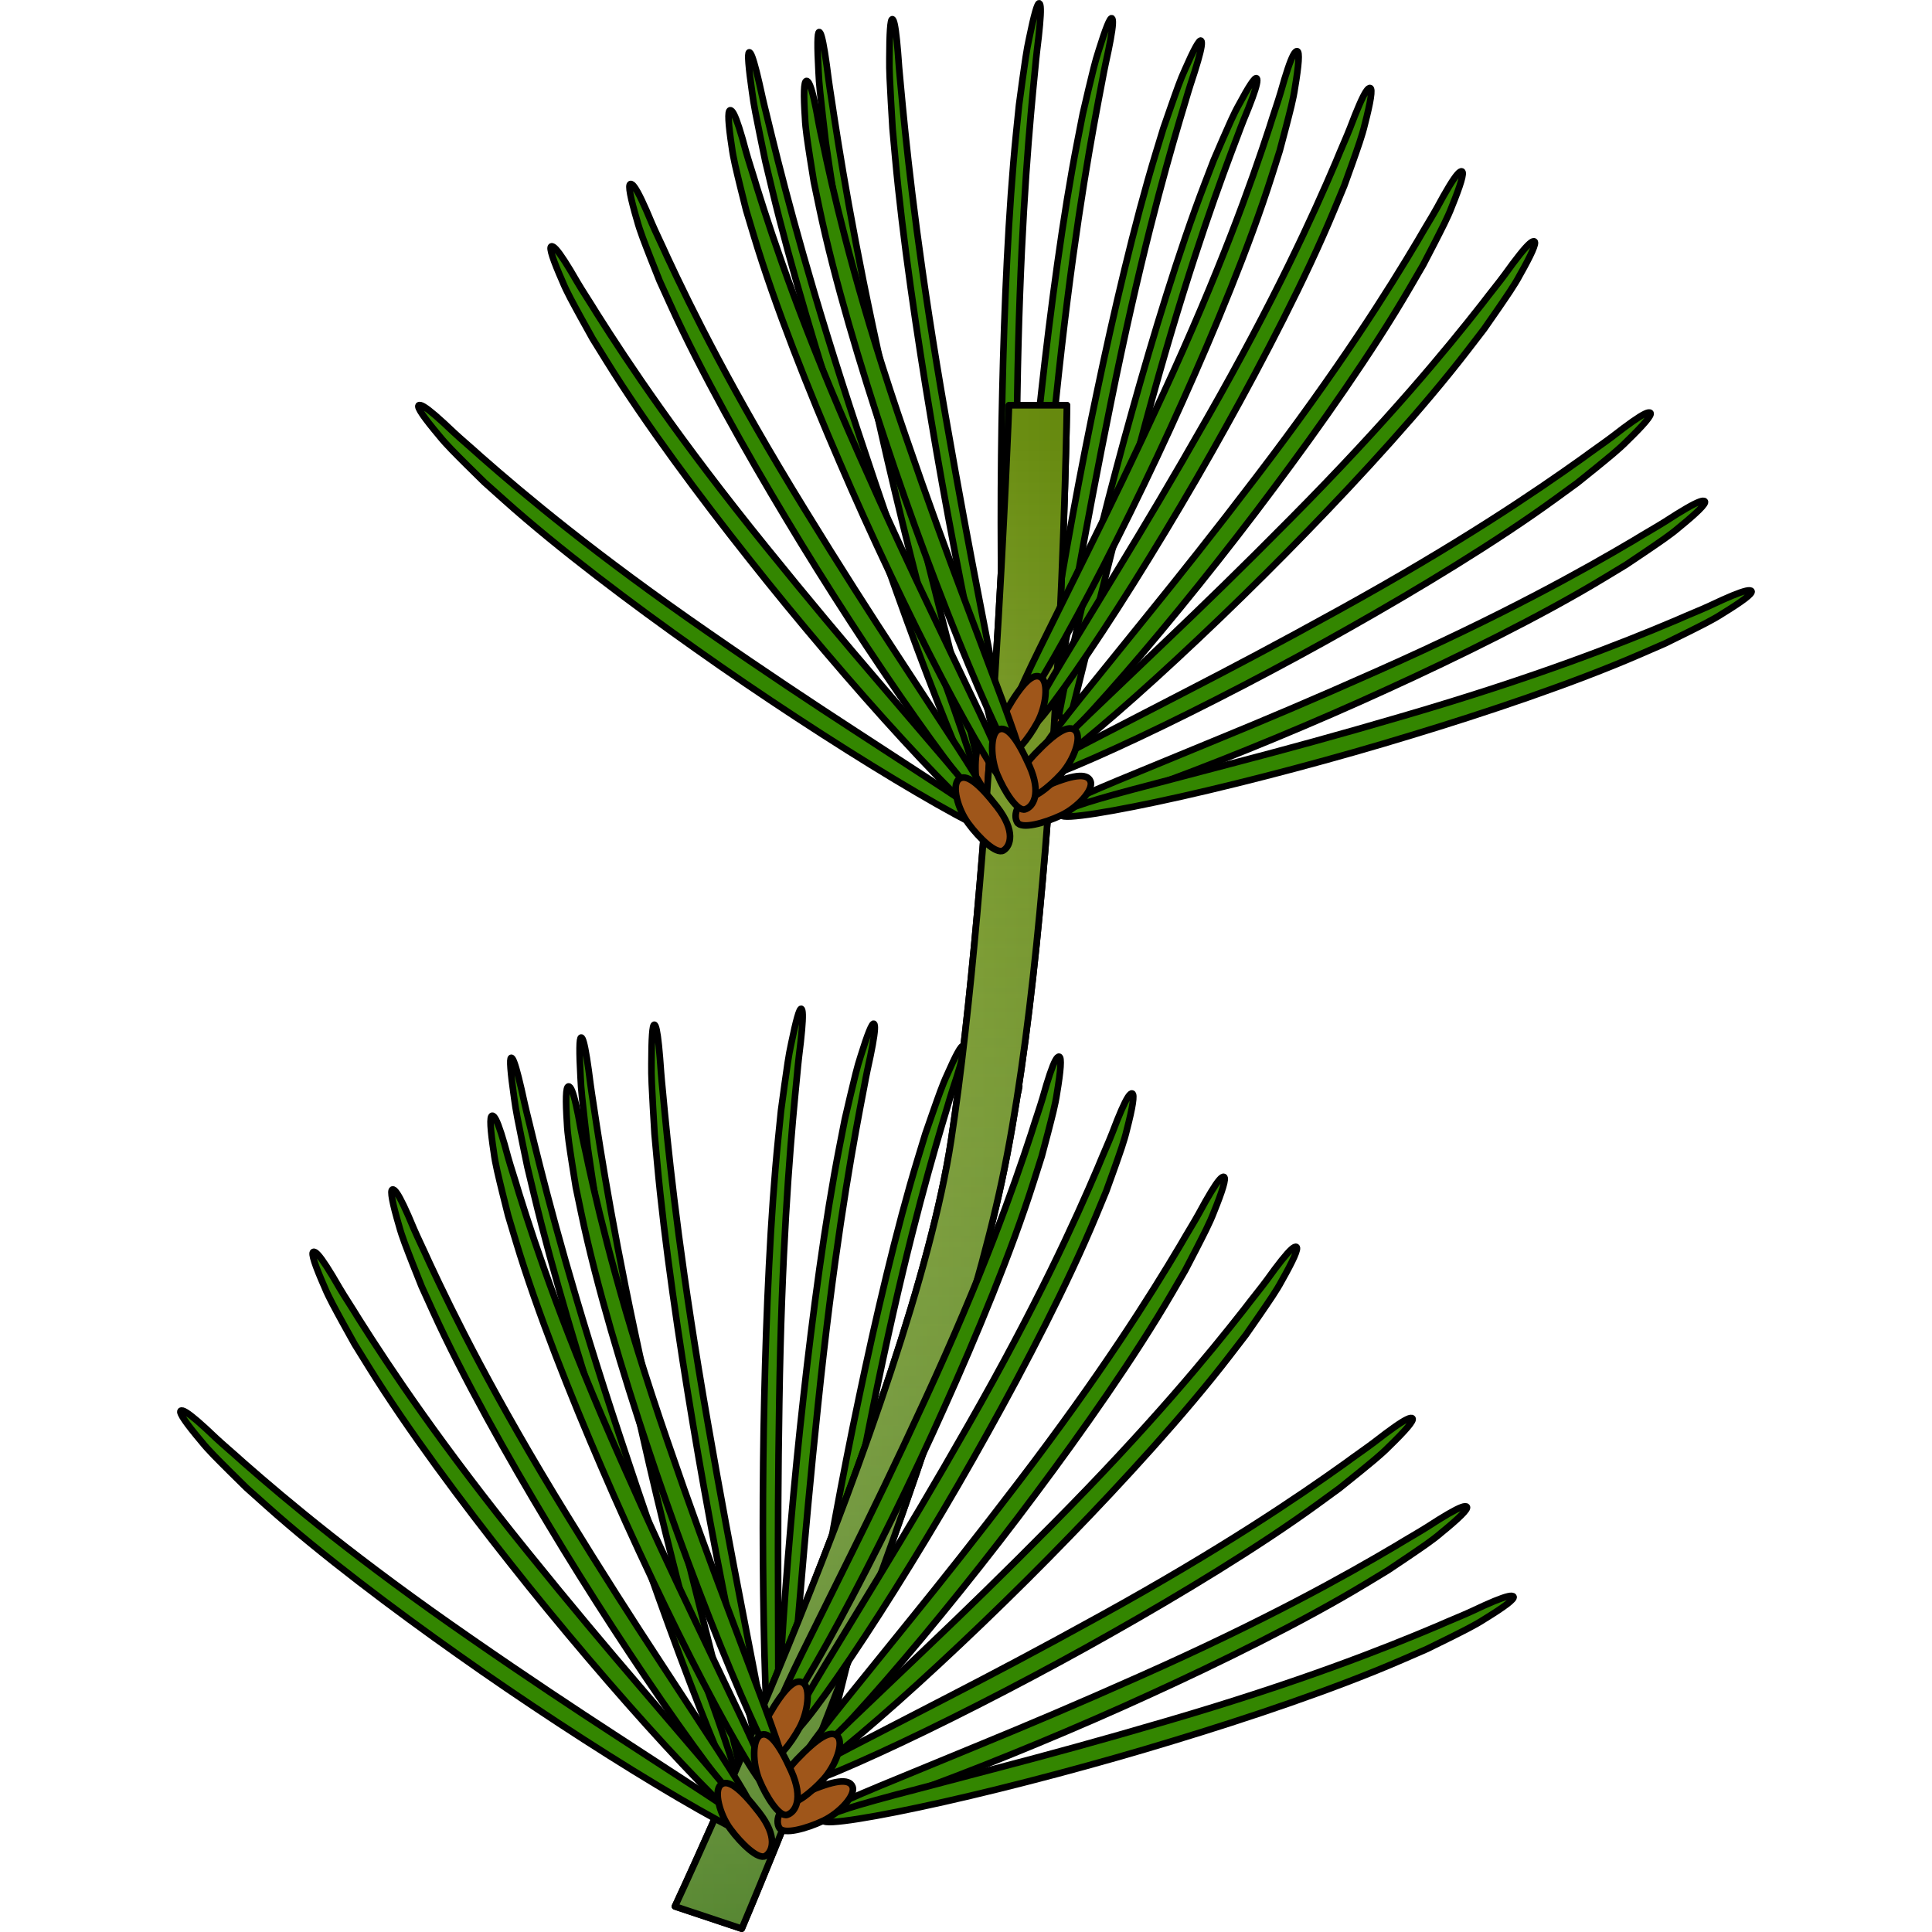 <?xml version="1.0" encoding="utf-8"?>
<!-- Created by: Science Figures, www.sciencefigures.org, Generator: Science Figures Editor -->
<!DOCTYPE svg PUBLIC "-//W3C//DTD SVG 1.1//EN" "http://www.w3.org/Graphics/SVG/1.1/DTD/svg11.dtd">
<svg version="1.1" id="Layer_1" xmlns="http://www.w3.org/2000/svg" xmlns:xlink="http://www.w3.org/1999/xlink" 
	 width="800px" height="800px" viewBox="0 0 238.033 291.453" enable-background="new 0 0 238.033 291.453"
	 xml:space="preserve">
<g>
	<g>
		<path fill="#338600" stroke="#000000" stroke-miterlimit="10" d="M96.18,267.533c0.483,0.295,1.416-2.563,3.445-10.622
			c1.006-4.044,2.326-9.344,4.027-16.189c1.696-6.845,3.82-15.195,6.551-25.228c5.444-20.087,9.943-32.831,12.876-40.662
			c0.753-1.938,1.35-3.638,1.903-5.009c0.563-1.353,1.006-2.469,1.334-3.364c0.655-1.795,0.855-2.718,0.659-2.953
			c-0.243-0.29-1.218,1.22-2.696,3.98c-0.77,1.354-1.532,3.139-2.414,5.146c-0.434,1.008-0.895,2.069-1.375,3.183
			c-0.441,1.15-0.897,2.354-1.375,3.589c-3.814,9.928-7.833,23.137-10.947,34.295c-3.165,11.24-6.489,24.501-8.813,35.073
			C97.03,259.351,95.672,267.221,96.18,267.533z"/>
		<path fill="#338600" stroke="#000000" stroke-miterlimit="10" d="M94.142,266.376c0.496,0.236,1.253-2.757,2.796-11.121
			c0.759-4.193,1.758-9.695,3.045-16.792c1.279-7.101,2.9-15.771,5.021-26.204c4.221-20.897,7.936-34.291,10.382-42.543
			c0.635-2.042,1.125-3.831,1.592-5.279c0.48-1.436,0.852-2.616,1.125-3.561c0.544-1.885,0.687-2.835,0.48-3.047
			c-0.258-0.265-1.134,1.38-2.436,4.351c-0.68,1.457-1.332,3.353-2.085,5.481c-0.373,1.07-0.768,2.199-1.175,3.38
			c-0.372,1.214-0.756,2.479-1.155,3.788c-3.196,10.472-6.404,24.269-8.84,35.887c-2.483,11.706-5.001,25.469-6.691,36.396
			C94.509,258.046,93.619,266.128,94.142,266.376z"/>
		<path fill="#338600" stroke="#000000" stroke-miterlimit="10" d="M90.898,268.416c0.506,0.133,0.978-3.022,1.74-11.736
			c0.372-4.365,0.858-10.094,1.485-17.483c0.622-7.392,1.43-16.428,2.577-27.34c2.266-21.842,4.703-36.044,6.362-44.825
			c0.436-2.183,0.758-4.08,1.085-5.628c0.342-1.539,0.603-2.797,0.782-3.799c0.364-2.005,0.421-2.991,0.2-3.161
			c-0.275-0.214-0.986,1.614-1.994,4.858c-0.538,1.604-1.001,3.637-1.553,5.931c-0.266,1.148-0.55,2.361-0.847,3.632
			c-0.255,1.294-0.515,2.644-0.791,4.036c-2.192,11.164-4.102,25.672-5.448,37.834c-1.385,12.26-2.624,26.592-3.3,37.913
			C90.515,259.969,90.366,268.272,90.898,268.416z"/>
		<path fill="#338600" stroke="#000000" stroke-miterlimit="10" d="M90.017,269.465c0.506,0.041,0.699-3.226,0.699-12.127
			c-0.011-4.458-0.026-10.308-0.045-17.857c-0.026-7.543-0.008-16.779,0.178-27.967c0.346-22.383,1.516-37.125,2.386-46.271
			c0.241-2.279,0.39-4.248,0.581-5.865c0.204-1.614,0.348-2.926,0.44-3.971c0.182-2.085,0.155-3.084-0.079-3.214
			c-0.287-0.161-0.823,1.814-1.531,5.271c-0.391,1.713-0.67,3.853-1.013,6.259c-0.163,1.207-0.335,2.481-0.52,3.813
			c-0.135,1.351-0.276,2.756-0.427,4.21c-1.188,11.642-1.813,26.589-2.091,39.069c-0.304,12.587-0.287,27.228,0.022,38.731
			C88.919,261.058,89.484,269.425,90.017,269.465z"/>
		<path fill="#9F561A" stroke="#000000" stroke-miterlimit="10" d="M93.858,271.915c0.83,0.655,2.492,0.192,3.425-4.487
			c0.933-4.683,0.951-7.205-0.041-7.7c-0.987-0.494-2.663,2.292-3.254,5.01C93.395,267.45,93.03,271.256,93.858,271.915z"/>
		<path fill="#338600" stroke="#000000" stroke-miterlimit="10" d="M90.198,272.233c0.479-0.184,0.043-3.484-1.633-12.284
			c-0.848-4.402-1.962-10.175-3.403-17.623c-1.444-7.442-3.166-16.578-5.098-27.705c-3.89-22.271-5.576-37.329-6.489-46.741
			c-0.203-2.352-0.433-4.361-0.562-6.042c-0.117-1.677-0.226-3.038-0.338-4.107c-0.221-2.138-0.438-3.119-0.676-3.146
			c-0.297-0.032-0.426,2.147-0.436,5.863c-0.039,1.858,0.1,4.087,0.235,6.612c0.075,1.262,0.152,2.597,0.235,3.992
			c0.126,1.39,0.261,2.84,0.394,4.339c1.087,12.011,3.317,27.045,5.406,39.495c2.09,12.565,4.86,27.025,7.31,38.258
			C87.596,264.39,89.694,272.419,90.198,272.233z"/>
		<path fill="#338600" stroke="#000000" stroke-miterlimit="10" d="M85.692,272.387c0.464-0.242-0.157-3.506-2.316-12.131
			c-1.093-4.309-2.526-9.971-4.374-17.267c-1.854-7.298-4.078-16.252-6.623-27.188c-5.123-21.873-7.654-36.791-9.095-46.124
			c-0.335-2.338-0.677-4.33-0.901-6c-0.209-1.675-0.399-3.025-0.57-4.086c-0.341-2.121-0.61-3.078-0.847-3.072
			c-0.296,0-0.3,2.211-0.095,5.947c0.068,1.872,0.335,4.097,0.614,6.613c0.145,1.264,0.298,2.589,0.46,3.979
			c0.206,1.387,0.418,2.826,0.638,4.313c1.76,11.93,4.829,26.75,7.61,38.988c2.781,12.363,6.346,26.531,9.412,37.506
			C82.671,264.847,85.205,272.64,85.692,272.387z"/>
		<path fill="#338600" stroke="#000000" stroke-miterlimit="10" d="M84.898,271.001c0.43-0.338-0.466-3.493-3.344-11.724
			c-1.452-4.114-3.355-9.505-5.813-16.462c-2.46-6.956-5.433-15.506-8.896-25.976c-6.956-20.94-10.755-35.421-12.996-44.508
			c-0.536-2.281-1.047-4.213-1.415-5.845c-0.354-1.639-0.66-2.961-0.919-3.991c-0.522-2.062-0.87-2.967-1.105-2.918
			c-0.288,0.064-0.094,2.286,0.438,5.997c0.232,1.868,0.691,4.048,1.19,6.521c0.255,1.242,0.522,2.542,0.805,3.904
			c0.321,1.352,0.658,2.752,1.007,4.203c2.785,11.63,7.101,25.901,10.908,37.637c3.819,11.856,8.569,25.371,12.541,35.78
			C81.271,264.03,84.444,271.35,84.898,271.001z"/>
		<path fill="#9F561A" stroke="#000000" stroke-miterlimit="10" d="M87.672,277.43c0.879-0.168,1.934-2.061,0.778-6.949
			c-1.158-4.886-2.143-7.086-3.075-6.63c-0.934,0.457-1.079,4.371-0.447,7.258C85.559,273.984,86.794,277.608,87.672,277.43z"/>
		<path fill="#9F561A" stroke="#000000" stroke-miterlimit="10" d="M89.164,274.017c0.89,0.358,2.392-0.696,2.541-5.688
			c0.147-4.99-0.23-7.511-1.247-7.651c-1.014-0.14-2.166,3.228-2.301,6.147C88.022,269.742,88.275,273.657,89.164,274.017z"/>
	</g>
	<g>
		<path fill="#338600" stroke="#000000" stroke-miterlimit="10" d="M132.08,115.851c0.484,0.293,1.417-2.565,3.446-10.624
			c1.005-4.043,2.327-9.344,4.026-16.189c1.698-6.842,3.819-15.193,6.553-25.226c5.441-20.087,9.941-32.833,12.873-40.662
			c0.754-1.937,1.354-3.639,1.903-5.008c0.565-1.354,1.009-2.471,1.335-3.367c0.657-1.794,0.857-2.717,0.657-2.952
			c-0.242-0.291-1.217,1.218-2.692,3.98c-0.771,1.354-1.531,3.141-2.414,5.146c-0.437,1.008-0.895,2.072-1.374,3.184
			c-0.443,1.151-0.9,2.354-1.377,3.589c-3.816,9.928-7.834,23.137-10.946,34.295c-3.167,11.238-6.491,24.5-8.815,35.073
			C132.93,107.669,131.571,115.537,132.08,115.851z"/>
		<path fill="#338600" stroke="#000000" stroke-miterlimit="10" d="M130.043,114.693c0.496,0.235,1.252-2.756,2.796-11.123
			c0.76-4.19,1.759-9.694,3.044-16.79c1.282-7.101,2.902-15.77,5.021-26.203c4.225-20.9,7.936-34.292,10.383-42.544
			c0.638-2.043,1.126-3.834,1.593-5.279c0.479-1.439,0.853-2.62,1.123-3.561c0.547-1.886,0.688-2.837,0.482-3.046
			c-0.259-0.268-1.135,1.377-2.436,4.349c-0.683,1.459-1.332,3.353-2.085,5.484c-0.371,1.07-0.768,2.195-1.174,3.379
			c-0.375,1.213-0.76,2.478-1.156,3.785c-3.194,10.474-6.405,24.272-8.84,35.889c-2.484,11.705-5.003,25.469-6.694,36.396
			C130.41,106.362,129.521,114.446,130.043,114.693z"/>
		<path fill="#338600" stroke="#000000" stroke-miterlimit="10" d="M126.8,116.733c0.504,0.133,0.975-3.022,1.74-11.736
			c0.369-4.366,0.855-10.094,1.481-17.484c0.622-7.392,1.433-16.428,2.58-27.338c2.267-21.842,4.701-36.046,6.362-44.827
			c0.436-2.182,0.756-4.082,1.085-5.628c0.342-1.537,0.6-2.796,0.781-3.8c0.365-2.001,0.421-2.991,0.199-3.157
			c-0.277-0.216-0.983,1.614-1.992,4.858c-0.538,1.603-1.003,3.637-1.557,5.929c-0.263,1.148-0.55,2.363-0.846,3.631
			c-0.255,1.295-0.513,2.646-0.789,4.037c-2.192,11.164-4.102,25.672-5.449,37.834c-1.386,12.26-2.622,26.593-3.301,37.915
			C126.415,108.287,126.268,116.589,126.8,116.733z"/>
		<path fill="#338600" stroke="#000000" stroke-miterlimit="10" d="M125.918,117.783c0.507,0.04,0.697-3.227,0.697-12.128
			c-0.012-4.458-0.024-10.308-0.043-17.857c-0.028-7.544-0.009-16.782,0.178-27.967c0.346-22.383,1.514-37.125,2.383-46.273
			c0.243-2.277,0.391-4.247,0.585-5.863c0.203-1.614,0.347-2.926,0.437-3.971c0.185-2.086,0.157-3.085-0.076-3.213
			c-0.286-0.161-0.824,1.816-1.532,5.27c-0.391,1.714-0.67,3.852-1.015,6.259c-0.163,1.208-0.335,2.481-0.517,3.814
			c-0.139,1.35-0.28,2.755-0.43,4.207c-1.185,11.644-1.811,26.591-2.088,39.073c-0.304,12.587-0.288,27.226,0.019,38.731
			C124.819,109.374,125.386,117.742,125.918,117.783z"/>
		<path fill="#9F561A" stroke="#000000" stroke-miterlimit="10" d="M129.758,120.232c0.83,0.655,2.491,0.192,3.425-4.489
			c0.933-4.681,0.95-7.204-0.039-7.699c-0.987-0.495-2.663,2.292-3.257,5.011C129.294,115.768,128.931,119.574,129.758,120.232z"/>
		<path fill="#338600" stroke="#000000" stroke-miterlimit="10" d="M126.099,120.549c0.48-0.181,0.043-3.484-1.633-12.283
			c-0.848-4.4-1.961-10.174-3.403-17.621c-1.442-7.444-3.164-16.579-5.097-27.708c-3.892-22.269-5.578-37.331-6.49-46.74
			c-0.203-2.352-0.431-4.361-0.561-6.041c-0.118-1.679-0.227-3.04-0.34-4.109c-0.22-2.138-0.436-3.119-0.674-3.146
			c-0.298-0.033-0.428,2.147-0.437,5.863c-0.039,1.858,0.102,4.088,0.236,6.612c0.077,1.262,0.153,2.595,0.236,3.992
			c0.127,1.39,0.26,2.84,0.394,4.338c1.086,12.011,3.316,27.046,5.407,39.495c2.088,12.566,4.857,27.025,7.307,38.258
			C123.494,112.708,125.595,120.736,126.099,120.549z"/>
		<path fill="#338600" stroke="#000000" stroke-miterlimit="10" d="M121.595,120.706c0.461-0.247-0.157-3.507-2.319-12.133
			c-1.091-4.311-2.525-9.969-4.373-17.267c-1.855-7.296-4.079-16.251-6.624-27.186c-5.123-21.873-7.653-36.791-9.094-46.126
			c-0.334-2.339-0.678-4.331-0.9-6.001c-0.21-1.675-0.401-3.026-0.57-4.084c-0.343-2.122-0.612-3.076-0.848-3.072
			c-0.296,0.002-0.298,2.211-0.095,5.947c0.068,1.873,0.335,4.097,0.616,6.615c0.144,1.26,0.298,2.589,0.46,3.978
			c0.206,1.385,0.418,2.825,0.637,4.314c1.761,11.926,4.829,26.749,7.609,38.986c2.783,12.364,6.348,26.532,9.413,37.506
			C118.571,113.164,121.106,120.955,121.595,120.706z"/>
		<path fill="#338600" stroke="#000000" stroke-miterlimit="10" d="M120.798,119.317c0.431-0.336-0.467-3.495-3.344-11.722
			c-1.452-4.114-3.354-9.505-5.814-16.463c-2.458-6.956-5.431-15.507-8.895-25.976C95.789,44.218,91.99,29.736,89.75,20.648
			c-0.535-2.282-1.048-4.212-1.416-5.845c-0.353-1.637-0.658-2.959-0.918-3.993c-0.524-2.06-0.871-2.963-1.105-2.916
			c-0.288,0.063-0.095,2.286,0.438,5.997c0.232,1.868,0.69,4.048,1.188,6.521c0.255,1.239,0.522,2.54,0.805,3.905
			c0.321,1.35,0.66,2.75,1.007,4.203c2.786,11.628,7.101,25.901,10.909,37.637c3.817,11.854,8.567,25.369,12.541,35.78
			C117.172,112.348,120.347,119.666,120.798,119.317z"/>
		<path fill="#9F561A" stroke="#000000" stroke-miterlimit="10" d="M123.575,125.748c0.875-0.169,1.931-2.06,0.777-6.952
			c-1.158-4.883-2.146-7.087-3.075-6.629c-0.937,0.457-1.082,4.372-0.448,7.259C121.459,122.303,122.695,125.925,123.575,125.748z"
			/>
		<path fill="#9F561A" stroke="#000000" stroke-miterlimit="10" d="M125.066,122.335c0.888,0.358,2.392-0.696,2.539-5.689
			c0.147-4.989-0.231-7.512-1.248-7.651c-1.012-0.138-2.164,3.229-2.3,6.146C123.922,118.058,124.174,121.973,125.066,122.335z"/>
	</g>
	<g>
		<path fill="#C3D993" stroke="#000000" stroke-linecap="round" stroke-linejoin="round" stroke-miterlimit="10" d="M134.24,61.134
			c0,0-1.082,76.026-9.817,117.017c-8.737,40.991-39.235,112.802-39.235,112.802l-10.079-3.359c0,0,35.616-75.932,41.662-115.582
			c6.05-39.647,8.737-110.877,8.737-110.877H134.24z"/>
		<linearGradient id="SVGID_1_" gradientUnits="userSpaceOnUse" x1="75.109" y1="176.044" x2="134.24" y2="176.044">
			<stop  offset="0" style="stop-color:#88AB26"/>
			<stop  offset="1" style="stop-color:#64880C"/>
		</linearGradient>
		<path fill="url(#SVGID_1_)" d="M134.24,61.134c0,0-1.082,76.026-9.817,117.017c-8.737,40.991-39.235,112.802-39.235,112.802
			l-10.079-3.359c0,0,35.616-75.932,41.662-115.582c6.05-39.647,8.737-110.877,8.737-110.877H134.24z"/>
		<linearGradient id="SVGID_2_" gradientUnits="userSpaceOnUse" x1="104.674" y1="61.134" x2="104.674" y2="290.954">
			<stop  offset="0" style="stop-color:#FFFFFF;stop-opacity:0"/>
			<stop  offset="1" style="stop-color:#3B723E"/>
		</linearGradient>
		<path opacity="0.6" fill="url(#SVGID_2_)" d="M134.24,61.134c0,0-1.082,76.026-9.817,117.017
			c-8.737,40.991-39.235,112.802-39.235,112.802l-10.079-3.359c0,0,35.616-75.932,41.662-115.582
			c6.05-39.647,8.737-110.877,8.737-110.877H134.24z"/>
		<path fill="none" stroke="#000000" stroke-linecap="round" stroke-linejoin="round" stroke-miterlimit="10" d="M134.24,61.134
			c0,0-1.082,76.026-9.817,117.017c-8.737,40.991-39.235,112.802-39.235,112.802l-10.079-3.359c0,0,35.616-75.932,41.662-115.582
			c6.05-39.647,8.737-110.877,8.737-110.877H134.24z"/>
	</g>
	<g>
		<g>
			<path fill="#338600" stroke="#000000" stroke-miterlimit="10" d="M90.138,260.054c-0.615-0.343,0.493-3.201,4.125-10.608
				c1.834-3.701,4.236-8.555,7.34-14.821c3.108-6.26,6.857-13.959,11.201-23.402c8.726-18.883,13.362-32.008,16.064-40.26
				c0.643-2.075,1.264-3.823,1.704-5.309c0.418-1.491,0.78-2.693,1.097-3.627c0.634-1.873,1.079-2.685,1.402-2.62
				c0.405,0.08,0.236,2.118-0.333,5.516c-0.241,1.716-0.78,3.699-1.358,5.956c-0.298,1.125-0.611,2.313-0.941,3.555
				c-0.387,1.224-0.795,2.498-1.211,3.816c-3.346,10.563-8.703,23.462-13.472,34.051c-4.776,10.696-10.77,22.866-15.829,32.212
				C94.867,253.864,90.786,260.41,90.138,260.054z"/>
			<path fill="#338600" stroke="#000000" stroke-miterlimit="10" d="M92.664,261.546c-0.586-0.397,0.761-3.146,5.017-10.215
				c2.148-3.529,4.959-8.16,8.591-14.135c3.637-5.97,8.03-13.318,13.169-22.352c10.32-18.064,16.063-30.744,19.464-38.73
				c0.818-2.012,1.592-3.701,2.154-5.143c0.548-1.451,1.015-2.618,1.411-3.521c0.791-1.81,1.302-2.58,1.617-2.489
				c0.4,0.112,0.057,2.131-0.805,5.467c-0.388,1.688-1.095,3.619-1.866,5.814c-0.395,1.095-0.807,2.252-1.246,3.462
				c-0.488,1.187-1.002,2.419-1.53,3.698c-4.243,10.236-10.691,22.628-16.351,32.766c-5.676,10.249-12.695,21.857-18.538,30.734
				C97.908,255.787,93.28,261.958,92.664,261.546z"/>
			<path fill="#338600" stroke="#000000" stroke-miterlimit="10" d="M94.096,266.415c-0.525-0.468,1.176-3.015,6.336-9.453
				c2.596-3.213,6-7.428,10.394-12.866c4.402-5.433,9.735-12.127,16.035-20.398c12.631-16.527,20.013-28.328,24.45-35.792
				c1.079-1.882,2.072-3.453,2.818-4.81c0.735-1.364,1.35-2.455,1.867-3.299c1.023-1.688,1.632-2.384,1.938-2.251
				c0.377,0.165-0.231,2.119-1.526,5.311c-0.611,1.62-1.568,3.438-2.626,5.516c-0.534,1.031-1.1,2.122-1.693,3.262
				c-0.646,1.112-1.322,2.267-2.014,3.464c-5.569,9.58-13.609,20.999-20.569,30.292c-6.992,9.402-15.495,19.974-22.469,27.992
				C100.062,261.406,94.649,266.905,94.096,266.415z"/>
			<path fill="#338600" stroke="#000000" stroke-miterlimit="10" d="M94.153,268.056c-0.463-0.53,1.553-2.838,7.495-8.562
				c2.986-2.854,6.905-6.596,11.959-11.428c5.061-4.818,11.212-10.778,18.518-18.171c14.647-14.768,23.484-25.525,28.84-32.36
				c1.313-1.728,2.498-3.158,3.416-4.406c0.901-1.261,1.654-2.263,2.272-3.035c1.232-1.543,1.925-2.151,2.21-1.981
				c0.354,0.212-0.5,2.071-2.198,5.069c-0.808,1.527-1.995,3.212-3.305,5.131c-0.667,0.958-1.368,1.967-2.1,3.023
				c-0.787,1.017-1.602,2.074-2.441,3.174c-6.752,8.785-16.191,19.081-24.286,27.406c-8.143,8.426-17.93,17.815-25.876,24.875
				C100.71,263.855,94.638,268.614,94.153,268.056z"/>
			<path fill="#9F561A" stroke="#000000" stroke-miterlimit="10" d="M89.21,265.415c-1.152-0.488-2.272-2.608,0.047-6.642
				c2.323-4.03,3.993-5.672,5.175-4.907c1.182,0.769,0.764,4.397-0.542,6.795C92.592,263.056,90.363,265.901,89.21,265.415z"/>
			<path fill="#338600" stroke="#000000" stroke-miterlimit="10" d="M92.149,269.638c-0.291-0.645,2.291-2.289,9.606-6.106
				c3.67-1.896,8.482-4.387,14.695-7.593c6.21-3.202,13.792-7.185,22.888-12.218c18.213-10.047,29.723-17.878,36.791-22.924
				c1.743-1.288,3.283-2.329,4.514-3.268c1.223-0.953,2.226-1.703,3.037-2.269c1.617-1.132,2.457-1.526,2.682-1.28
				c0.276,0.306-1.067,1.847-3.539,4.245c-1.208,1.237-2.816,2.517-4.619,3.992c-0.909,0.729-1.866,1.501-2.867,2.306
				c-1.036,0.758-2.119,1.541-3.235,2.359c-8.953,6.526-20.914,13.744-31.023,19.453c-10.186,5.789-22.224,12.043-31.835,16.573
				C99.627,267.45,92.46,270.308,92.149,269.638z"/>
			<path fill="#338600" stroke="#000000" stroke-miterlimit="10" d="M95.923,274.68c-0.235-0.667,2.479-2.085,10.096-5.258
				c3.817-1.572,8.83-3.639,15.293-6.302c6.466-2.655,14.36-5.972,23.853-10.208c19.014-8.439,31.151-15.253,38.624-19.672
				c1.851-1.135,3.474-2.042,4.78-2.868c1.301-0.849,2.365-1.506,3.219-2.002c1.711-0.989,2.58-1.307,2.783-1.045
				c0.252,0.327-1.221,1.749-3.893,3.928c-1.303,1.13-3.021,2.266-4.944,3.578c-0.968,0.65-1.982,1.337-3.053,2.05
				c-1.101,0.67-2.242,1.357-3.428,2.075c-9.479,5.735-22.015,11.897-32.579,16.715c-10.648,4.892-23.177,10.086-33.143,13.78
				C103.561,273.145,96.177,275.373,95.923,274.68z"/>
			<path fill="#338600" stroke="#000000" stroke-miterlimit="10" d="M97.536,274.658c-0.147-0.689,2.734-1.734,10.707-3.864
				c3.995-1.052,9.233-2.429,15.994-4.205c6.764-1.772,15.028-4.008,25.003-6.94c19.966-5.828,32.907-10.966,40.902-14.351
				c1.982-0.879,3.713-1.557,5.118-2.206c1.399-0.666,2.543-1.179,3.456-1.558c1.826-0.748,2.73-0.949,2.896-0.662
				c0.206,0.359-1.441,1.573-4.379,3.375c-1.444,0.944-3.299,1.845-5.377,2.888c-1.046,0.515-2.146,1.06-3.299,1.624
				c-1.178,0.517-2.404,1.048-3.675,1.597c-10.158,4.424-23.404,8.858-34.516,12.226c-11.204,3.435-24.313,6.91-34.686,9.24
				C105.31,274.157,97.693,275.379,97.536,274.658z"/>
			<path fill="#9F561A" stroke="#000000" stroke-miterlimit="10" d="M90.852,275.749c-0.641-1.074-0.289-3.45,3.972-5.323
				c4.257-1.867,6.578-2.201,7.073-0.888c0.502,1.319-1.991,3.995-4.459,5.153C94.974,275.851,91.491,276.823,90.852,275.749z"/>
			<path fill="#9F561A" stroke="#000000" stroke-miterlimit="10" d="M91.848,271.915c-1.005-0.744-1.594-3.069,1.609-6.441
				c3.206-3.369,5.215-4.573,6.184-3.549c0.968,1.02-0.29,4.448-2.123,6.473C95.687,270.421,92.855,272.662,91.848,271.915z"/>
		</g>
		<g>
			<path fill="#338600" stroke="#000000" stroke-miterlimit="10" d="M91.654,268.348c0.646-0.279-0.168-3.233-3.038-10.968
				c-1.453-3.868-3.355-8.938-5.814-15.483c-2.465-6.542-5.421-14.577-8.794-24.41c-6.783-19.665-10.074-33.19-11.936-41.671
				c-0.431-2.129-0.875-3.933-1.162-5.454c-0.267-1.525-0.508-2.755-0.729-3.718c-0.439-1.924-0.802-2.779-1.131-2.748
				c-0.412,0.038-0.449,2.086-0.223,5.521c0.069,1.731,0.404,3.758,0.754,6.061c0.183,1.149,0.377,2.364,0.58,3.634
				c0.262,1.255,0.54,2.563,0.82,3.919c2.269,10.847,6.302,24.216,9.983,35.231c3.676,11.122,8.417,23.832,12.511,33.64
				C87.568,261.713,90.973,268.638,91.654,268.348z"/>
			<path fill="#338600" stroke="#000000" stroke-miterlimit="10" d="M88.99,269.579c0.622-0.336-0.441-3.207-3.966-10.67
				c-1.78-3.723-4.111-8.614-7.124-14.924c-3.019-6.305-6.652-14.06-10.858-23.561c-8.451-19.01-12.891-32.203-15.474-40.492
				c-0.61-2.085-1.211-3.843-1.628-5.333c-0.396-1.499-0.744-2.704-1.049-3.646c-0.604-1.878-1.032-2.696-1.36-2.638
				c-0.407,0.071-0.268,2.115,0.253,5.52c0.215,1.718,0.723,3.71,1.27,5.975c0.283,1.128,0.58,2.321,0.892,3.566
				c0.369,1.23,0.756,2.51,1.153,3.836c3.191,10.61,8.363,23.586,12.975,34.243c4.618,10.768,10.434,23.021,15.356,32.439
				C84.35,263.32,88.338,269.929,88.99,269.579z"/>
			<path fill="#338600" stroke="#000000" stroke-miterlimit="10" d="M87.078,274.279c0.57-0.413-0.865-3.117-5.354-10.042
				c-2.26-3.455-5.224-7.992-9.049-13.845c-3.834-5.848-8.47-13.047-13.904-21.906c-10.906-17.714-17.067-30.197-20.729-38.065
				c-0.884-1.983-1.712-3.647-2.323-5.07c-0.592-1.432-1.096-2.581-1.522-3.472c-0.852-1.781-1.389-2.535-1.703-2.432
				c-0.394,0.126,0.018,2.13,0.986,5.436c0.444,1.673,1.213,3.578,2.056,5.75c0.429,1.082,0.882,2.222,1.359,3.419
				c0.53,1.17,1.085,2.386,1.653,3.645c4.577,10.092,11.432,22.264,17.423,32.208c6.012,10.057,13.407,21.429,19.542,30.107
				C81.645,268.7,86.479,274.713,87.078,274.279z"/>
			<path fill="#338600" stroke="#000000" stroke-miterlimit="10" d="M86.855,275.906c0.515-0.481-1.259-2.979-6.598-9.271
				c-2.682-3.139-6.205-7.258-10.748-12.571c-4.552-5.306-10.071-11.851-16.602-19.941c-13.087-16.165-20.797-27.758-25.441-35.094
				c-1.131-1.854-2.167-3.395-2.952-4.729c-0.773-1.344-1.42-2.42-1.957-3.248c-1.073-1.656-1.701-2.335-2.002-2.192
				c-0.373,0.173,0.29,2.11,1.679,5.266c0.65,1.602,1.66,3.394,2.771,5.437c0.569,1.02,1.163,2.093,1.788,3.218
				c0.677,1.091,1.384,2.225,2.109,3.403c5.834,9.421,14.193,20.612,21.409,29.709c7.253,9.201,16.048,19.527,23.245,27.348
				C80.753,271.07,86.315,276.414,86.855,275.906z"/>
			<path fill="#9F561A" stroke="#000000" stroke-miterlimit="10" d="M92.039,273.775c1.194-0.37,2.524-2.363,0.62-6.61
				c-1.907-4.242-3.404-6.047-4.657-5.402c-1.251,0.643-1.202,4.298-0.145,6.813C88.912,271.088,90.843,274.144,92.039,273.775z"/>
			<path fill="#338600" stroke="#000000" stroke-miterlimit="10" d="M88.689,277.679c0.355-0.608-2.049-2.505-8.944-7.037
				c-3.459-2.257-7.997-5.216-13.857-9.029c-5.857-3.813-13.001-8.536-21.542-14.46c-17.114-11.824-27.775-20.774-34.301-26.504
				c-1.607-1.459-3.034-2.648-4.165-3.705c-1.119-1.068-2.043-1.92-2.79-2.563c-1.498-1.287-2.293-1.764-2.542-1.541
				c-0.308,0.274,0.875,1.941,3.095,4.579c1.078,1.354,2.547,2.786,4.194,4.435c0.828,0.818,1.705,1.682,2.62,2.585
				c0.955,0.855,1.954,1.745,2.984,2.669c8.252,7.397,19.424,15.779,28.909,22.475c9.556,6.783,20.901,14.215,30.009,19.69
				C81.469,274.751,88.313,278.318,88.689,277.679z"/>
			<path fill="#9F561A" stroke="#000000" stroke-miterlimit="10" d="M88.76,279.979c1.076-0.641,1.896-2.893-0.954-6.57
				c-2.85-3.676-4.727-5.075-5.794-4.152c-1.065,0.916-0.158,4.458,1.46,6.653C85.091,278.106,87.684,280.618,88.76,279.979z"/>
		</g>
	</g>
	<g>
		<g>
			<path fill="#338600" stroke="#000000" stroke-miterlimit="10" d="M126.038,108.37c-0.616-0.343,0.49-3.201,4.125-10.607
				c1.833-3.702,4.234-8.555,7.339-14.822c3.108-6.259,6.86-13.957,11.205-23.403c8.723-18.881,13.358-32.008,16.063-40.259
				c0.642-2.075,1.266-3.822,1.703-5.307c0.418-1.491,0.783-2.693,1.1-3.628c0.631-1.872,1.077-2.684,1.402-2.62
				c0.406,0.081,0.237,2.119-0.335,5.516c-0.239,1.714-0.777,3.697-1.358,5.953c-0.298,1.126-0.612,2.313-0.941,3.556
				c-0.387,1.224-0.797,2.498-1.211,3.817c-3.346,10.563-8.705,23.462-13.47,34.05c-4.778,10.698-10.771,22.868-15.833,32.211
				C130.77,102.181,126.686,108.727,126.038,108.37z"/>
			<path fill="#338600" stroke="#000000" stroke-miterlimit="10" d="M128.565,109.861c-0.585-0.395,0.762-3.145,5.018-10.213
				c2.146-3.527,4.959-8.161,8.59-14.134c3.638-5.969,8.031-13.318,13.169-22.35c10.318-18.067,16.063-30.747,19.466-38.733
				c0.818-2.012,1.589-3.701,2.152-5.142c0.548-1.452,1.015-2.617,1.411-3.521c0.79-1.81,1.301-2.58,1.62-2.488
				c0.399,0.111,0.056,2.129-0.808,5.465c-0.389,1.686-1.093,3.619-1.864,5.816c-0.393,1.094-0.809,2.25-1.244,3.46
				c-0.493,1.185-1.007,2.421-1.535,3.7c-4.242,10.236-10.69,22.626-16.351,32.763c-5.673,10.25-12.692,21.858-18.537,30.734
				C133.811,104.104,129.18,110.275,128.565,109.861z"/>
			<path fill="#338600" stroke="#000000" stroke-miterlimit="10" d="M129.998,114.731c-0.526-0.467,1.174-3.014,6.333-9.452
				c2.596-3.214,6.002-7.43,10.396-12.867c4.399-5.433,9.737-12.13,16.033-20.397c12.631-16.529,20.016-28.329,24.45-35.792
				c1.078-1.884,2.072-3.456,2.822-4.81c0.732-1.364,1.351-2.455,1.863-3.299c1.023-1.689,1.636-2.384,1.937-2.251
				c0.382,0.164-0.23,2.119-1.525,5.31c-0.611,1.622-1.567,3.438-2.625,5.515c-0.534,1.032-1.101,2.125-1.694,3.265
				c-0.646,1.11-1.318,2.267-2.014,3.46c-5.564,9.581-13.608,21.001-20.569,30.293c-6.992,9.402-15.493,19.973-22.47,27.992
				C135.962,109.723,130.548,115.222,129.998,114.731z"/>
			<path fill="#338600" stroke="#000000" stroke-miterlimit="10" d="M130.053,116.373c-0.461-0.532,1.553-2.837,7.496-8.561
				c2.985-2.855,6.906-6.597,11.957-11.429c5.064-4.819,11.214-10.778,18.521-18.171c14.646-14.769,23.481-25.526,28.841-32.359
				c1.313-1.731,2.496-3.16,3.413-4.408c0.904-1.259,1.654-2.265,2.272-3.035c1.232-1.543,1.927-2.154,2.213-1.982
				c0.354,0.212-0.504,2.071-2.201,5.069c-0.809,1.529-1.992,3.211-3.305,5.133c-0.667,0.956-1.368,1.964-2.1,3.022
				c-0.785,1.016-1.604,2.076-2.441,3.173c-6.753,8.786-16.191,19.082-24.287,27.407c-8.142,8.424-17.928,17.814-25.874,24.874
				C136.611,112.172,130.539,116.931,130.053,116.373z"/>
			<path fill="#9F561A" stroke="#000000" stroke-miterlimit="10" d="M125.109,113.732c-1.15-0.489-2.27-2.607,0.049-6.642
				c2.324-4.029,3.994-5.672,5.175-4.906c1.18,0.766,0.766,4.397-0.541,6.794C128.494,111.373,126.262,114.218,125.109,113.732z"/>
			<path fill="#338600" stroke="#000000" stroke-miterlimit="10" d="M128.052,117.954c-0.293-0.643,2.29-2.289,9.605-6.106
				c3.668-1.897,8.481-4.385,14.692-7.591c6.215-3.203,13.796-7.186,22.888-12.219c18.215-10.045,29.724-17.877,36.792-22.922
				c1.747-1.291,3.284-2.333,4.517-3.271c1.221-0.95,2.227-1.701,3.035-2.269c1.617-1.132,2.455-1.525,2.681-1.279
				c0.276,0.306-1.067,1.848-3.538,4.247c-1.209,1.238-2.814,2.518-4.619,3.994c-0.907,0.727-1.863,1.499-2.865,2.306
				c-1.036,0.755-2.121,1.541-3.238,2.357c-8.952,6.528-20.913,13.745-31.023,19.453c-10.187,5.79-22.223,12.042-31.834,16.575
				C135.526,115.768,128.359,118.624,128.052,117.954z"/>
			<path fill="#338600" stroke="#000000" stroke-miterlimit="10" d="M131.823,122.996c-0.233-0.667,2.479-2.083,10.098-5.257
				c3.815-1.572,8.827-3.641,15.29-6.303c6.47-2.655,14.362-5.971,23.856-10.207c19.012-8.44,31.149-15.251,38.621-19.673
				c1.851-1.135,3.475-2.042,4.781-2.867c1.301-0.847,2.367-1.507,3.222-2c1.71-0.99,2.577-1.306,2.779-1.045
				c0.253,0.326-1.221,1.747-3.89,3.926c-1.307,1.128-3.021,2.267-4.947,3.58c-0.965,0.65-1.982,1.335-3.05,2.05
				c-1.101,0.667-2.244,1.356-3.428,2.073c-9.479,5.736-22.018,11.899-32.579,16.715c-10.647,4.893-23.181,10.088-33.146,13.78
				C139.461,121.462,132.076,123.691,131.823,122.996z"/>
			<path fill="#338600" stroke="#000000" stroke-miterlimit="10" d="M133.438,122.977c-0.147-0.691,2.733-1.736,10.702-3.867
				c3.998-1.052,9.237-2.429,15.994-4.207c6.765-1.771,15.032-4.006,25.003-6.936c19.967-5.831,32.909-10.969,40.902-14.352
				c1.983-0.88,3.715-1.558,5.119-2.205c1.399-0.667,2.543-1.18,3.456-1.559c1.827-0.749,2.731-0.95,2.9-0.663
				c0.206,0.359-1.446,1.573-4.382,3.375c-1.444,0.947-3.297,1.845-5.377,2.889c-1.046,0.515-2.147,1.059-3.3,1.625
				c-1.177,0.517-2.405,1.045-3.675,1.598c-10.157,4.419-23.401,8.856-34.515,12.223c-11.201,3.435-24.315,6.911-34.686,9.243
				C141.211,122.473,133.595,123.696,133.438,122.977z"/>
			<path fill="#9F561A" stroke="#000000" stroke-miterlimit="10" d="M126.754,124.066c-0.644-1.076-0.292-3.45,3.97-5.323
				c4.259-1.869,6.576-2.204,7.074-0.888c0.501,1.319-1.989,3.994-4.458,5.154C130.873,124.167,127.39,125.142,126.754,124.066z"/>
			<path fill="#9F561A" stroke="#000000" stroke-miterlimit="10" d="M127.749,120.233c-1.005-0.745-1.595-3.071,1.609-6.443
				c3.203-3.37,5.214-4.575,6.183-3.55c0.966,1.021-0.289,4.451-2.121,6.474C131.587,118.738,128.756,120.979,127.749,120.233z"/>
		</g>
		<g>
			<path fill="#338600" stroke="#000000" stroke-miterlimit="10" d="M127.557,116.666c0.646-0.28-0.169-3.235-3.041-10.969
				c-1.451-3.866-3.353-8.938-5.813-15.484c-2.464-6.541-5.42-14.577-8.793-24.411c-6.784-19.662-10.075-33.188-11.937-41.669
				c-0.429-2.129-0.874-3.931-1.161-5.453c-0.268-1.527-0.508-2.756-0.729-3.719c-0.442-1.924-0.805-2.78-1.133-2.749
				c-0.411,0.039-0.448,2.086-0.222,5.523c0.067,1.728,0.403,3.757,0.753,6.061c0.185,1.149,0.376,2.363,0.581,3.632
				c0.261,1.256,0.538,2.563,0.819,3.919c2.268,10.846,6.303,24.216,9.982,35.231c3.677,11.122,8.418,23.833,12.512,33.641
				C123.47,110.03,126.874,116.955,127.557,116.666z"/>
			<path fill="#338600" stroke="#000000" stroke-miterlimit="10" d="M124.89,117.895c0.622-0.333-0.439-3.207-3.966-10.667
				c-1.779-3.725-4.11-8.616-7.122-14.926c-3.02-6.305-6.654-14.058-10.859-23.562C94.492,49.732,90.051,36.537,87.47,28.248
				c-0.612-2.082-1.211-3.841-1.628-5.332c-0.396-1.497-0.746-2.705-1.049-3.645c-0.604-1.878-1.033-2.695-1.36-2.637
				c-0.407,0.071-0.269,2.113,0.252,5.52c0.217,1.717,0.724,3.709,1.271,5.972c0.281,1.13,0.578,2.323,0.891,3.569
				c0.369,1.229,0.756,2.509,1.153,3.833c3.192,10.611,8.364,23.587,12.975,34.244c4.618,10.767,10.434,23.022,15.357,32.441
				C120.251,111.639,124.238,118.246,124.89,117.895z"/>
			<path fill="#338600" stroke="#000000" stroke-miterlimit="10" d="M122.979,122.597c0.568-0.414-0.867-3.118-5.354-10.042
				c-2.259-3.456-5.224-7.991-9.05-13.845c-3.832-5.848-8.468-13.046-13.902-21.907C83.765,59.09,77.604,46.606,73.943,38.736
				c-0.885-1.982-1.714-3.644-2.323-5.071c-0.592-1.43-1.098-2.578-1.522-3.468c-0.852-1.784-1.39-2.537-1.703-2.434
				c-0.394,0.126,0.017,2.129,0.985,5.437c0.443,1.674,1.213,3.579,2.056,5.751c0.429,1.081,0.882,2.223,1.359,3.418
				c0.529,1.169,1.085,2.386,1.654,3.644c4.577,10.093,11.431,22.264,17.42,32.208c6.014,10.056,13.408,21.429,19.545,30.107
				C117.546,117.016,122.378,123.03,122.979,122.597z"/>
			<path fill="#338600" stroke="#000000" stroke-miterlimit="10" d="M122.757,124.223c0.514-0.482-1.26-2.979-6.599-9.27
				c-2.682-3.14-6.206-7.257-10.749-12.573c-4.553-5.304-10.071-11.849-16.601-19.94C75.722,66.275,68.012,54.684,63.367,47.346
				c-1.131-1.853-2.166-3.393-2.953-4.727c-0.771-1.344-1.419-2.42-1.956-3.248c-1.073-1.657-1.7-2.335-2.003-2.194
				c-0.372,0.175,0.291,2.11,1.68,5.265c0.65,1.603,1.659,3.393,2.772,5.438c0.569,1.02,1.163,2.094,1.787,3.218
				c0.678,1.091,1.383,2.224,2.109,3.402c5.834,9.422,14.192,20.613,21.41,29.71c7.252,9.203,16.048,19.527,23.245,27.349
				C116.652,119.386,122.215,124.73,122.757,124.223z"/>
			<path fill="#9F561A" stroke="#000000" stroke-miterlimit="10" d="M127.941,122.092c1.191-0.369,2.52-2.364,0.618-6.61
				c-1.907-4.243-3.404-6.045-4.656-5.402c-1.251,0.643-1.202,4.298-0.144,6.813C124.813,119.405,126.744,122.461,127.941,122.092z"
				/>
			<path fill="#338600" stroke="#000000" stroke-miterlimit="10" d="M124.59,125.997c0.356-0.608-2.049-2.505-8.944-7.039
				c-3.459-2.255-7.998-5.214-13.858-9.029c-5.858-3.812-13.003-8.535-21.542-14.46C63.131,83.647,52.471,74.697,45.945,68.965
				c-1.608-1.458-3.033-2.647-4.165-3.705c-1.119-1.07-2.044-1.92-2.792-2.564c-1.495-1.288-2.29-1.761-2.539-1.54
				c-0.309,0.273,0.875,1.943,3.093,4.578c1.079,1.355,2.549,2.79,4.194,4.437c0.83,0.815,1.707,1.682,2.622,2.584
				c0.955,0.856,1.954,1.745,2.982,2.669c8.254,7.397,19.426,15.779,28.91,22.474c9.556,6.782,20.903,14.214,30.01,19.69
				C117.371,123.07,124.215,126.633,124.59,125.997z"/>
			<path fill="#9F561A" stroke="#000000" stroke-miterlimit="10" d="M124.66,128.295c1.075-0.642,1.897-2.894-0.953-6.572
				c-2.851-3.675-4.729-5.074-5.796-4.151c-1.064,0.918-0.158,4.458,1.461,6.653C120.992,126.424,123.583,128.937,124.66,128.295z"
				/>
		</g>
	</g>
</g>
</svg>